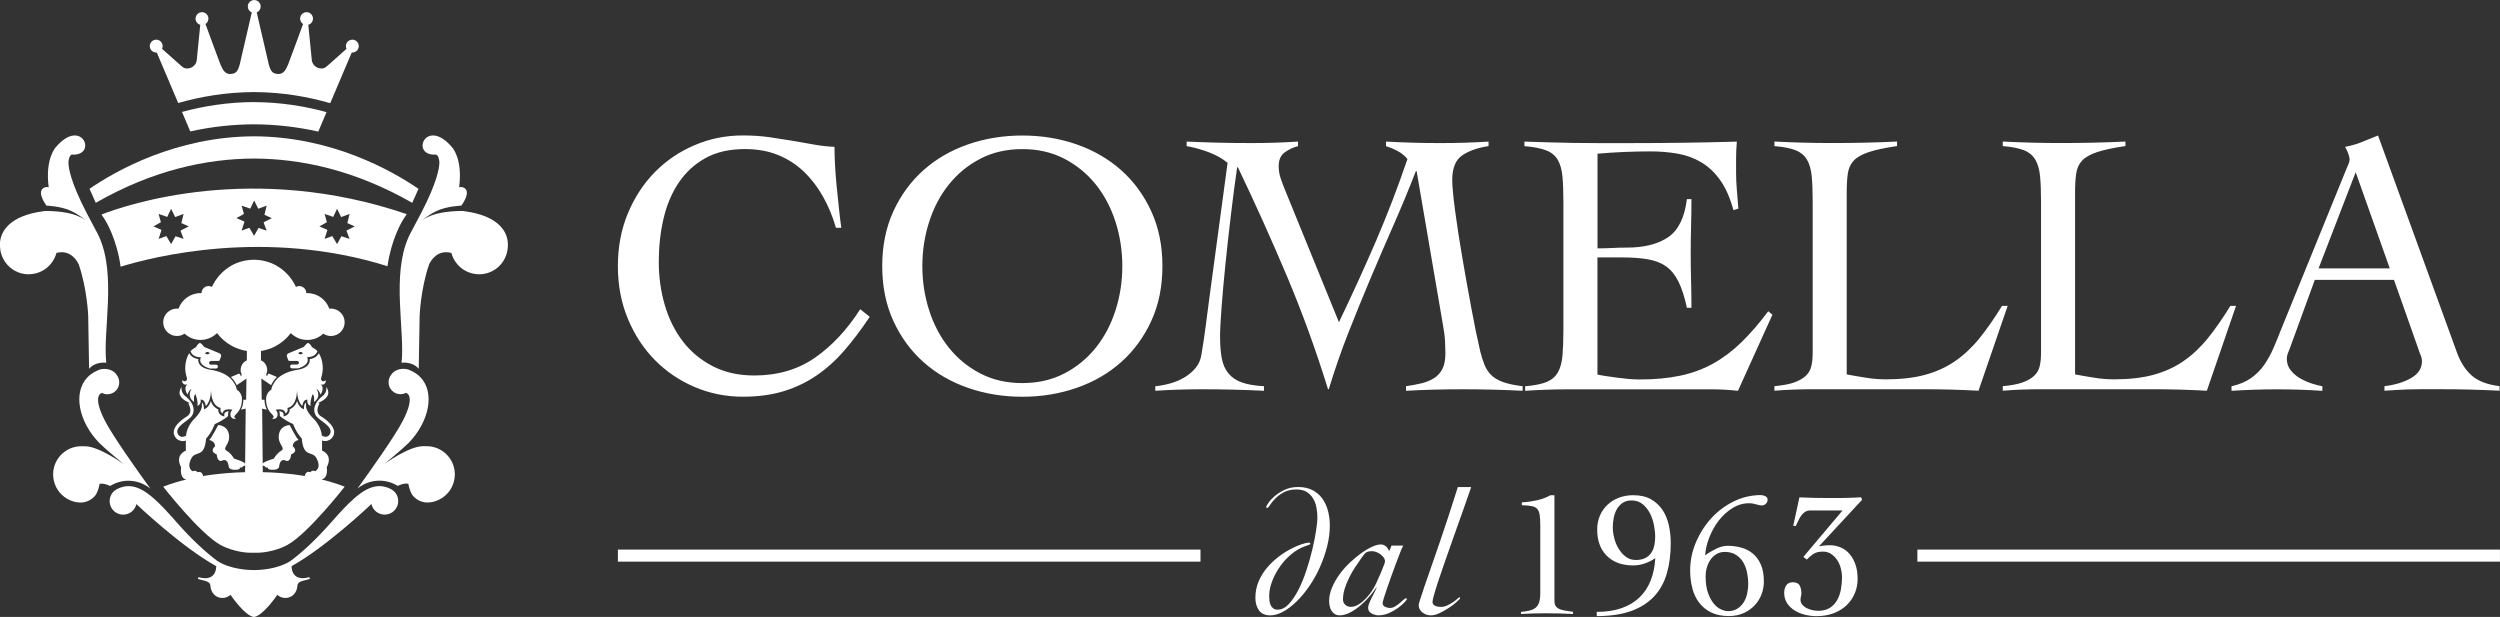 <svg viewBox="0 0 622.06 153.51" xmlns="http://www.w3.org/2000/svg" data-name="Livello 2" id="Livello_2">
  <rect x="0" y="0" width="622.06" height="153.51" fill="#333333" stroke="none"/>
  <defs>
    <style>
      .cls-1 {
        fill: #fff;
        stroke-width: 0px;
      }
    </style>
  </defs>
  <g data-name="Livello 1" id="Livello_1-2">
    <g>
      <path d="M25.48,91.82c-.48.07-.92.23-1.3.44.15-.07.3-.15.45-.21.29-.12.57-.19.84-.23" class="cls-1"></path>
      <path d="M101.01,91.82c.27.04.55.12.84.23.16.06.3.14.46.21-.38-.22-.82-.37-1.3-.44" class="cls-1"></path>
      <path d="M115.52,52.53c-.19-.03-.74-.04-.74-.04-3.38.07-7.13.45-9.64,2.28.92-.78,2.04-1.56,3.39-2.22,2.65-1.29,6.27-1.38,6.27-1.38,3.25-4.67-.28-4.85-.56-4.54.95-7.3-1.81-10.05-1.81-10.05-6.48-7.57-10.45,2.25-3.99,1.89.26-.01.75.37.89,1.84.01,1.49-.58,5.01-4.44,12.51,0,0-2.79,5.26-2.87,5.42-.12.23-.23.47-.34.71-.03.06-.05.11-.05.11l.02-.04c-4.26,9.52-.87,23.3-1.73,31.24.2-.02.4-.04.6-.04,1.57,0,2.93.62,3.67,1.55l.22-13.09s.21-6.62,2.35-12.87c.47-1.02,2.08-3.74,5.52-2.89h.03c.78,2.96,3.4,5.16,6.56,5.31.12,0,.23.02.35.02,3.78,0,6.86-2.93,7.12-6.64.4-3.7-2.1-7.93-10.81-9.06h0Z" class="cls-1"></path>
      <path d="M10.85,52.53c.19-.03.74-.04.74-.04,3.38.07,7.13.45,9.64,2.28-.92-.78-2.04-1.56-3.4-2.22-2.64-1.29-6.27-1.38-6.27-1.38-3.25-4.67.28-4.85.56-4.54-.95-7.3,1.81-10.05,1.81-10.05,6.48-7.57,10.45,2.25,3.99,1.89-.26-.01-.75.37-.89,1.84-.02,1.49.58,5.01,4.44,12.51,0,0,2.79,5.26,2.87,5.42.12.23.23.47.34.71.03.06.05.11.05.11l-.02-.04c4.26,9.52.87,23.3,1.73,31.24-.2-.02-.4-.04-.6-.04-1.57,0-2.93.62-3.67,1.55l-.22-13.09s-.21-6.62-2.35-12.87c-.47-1.02-2.08-3.74-5.52-2.89h-.03c-.78,2.96-3.4,5.16-6.56,5.31-.12,0-.23.02-.35.02-3.78,0-6.86-2.93-7.12-6.64-.4-3.7,2.1-7.93,10.81-9.06h0Z" class="cls-1"></path>
      <path d="M104.13,46.99c-6.52-4.47-21.5-13.01-40.94-13.07h0c-19.43.07-34.39,8.59-40.92,13.06.52,1.2,1.07,2.41,1.56,3.48,14.21-8.14,27.63-10.97,39.36-11.01,11.74.04,25.16,2.88,39.38,11.02.5-1.07,1.04-2.28,1.56-3.47h0Z" class="cls-1"></path>
      <path d="M25.26,53.37c.11.19.2.34.26.42,1.06,1.37,3.59,6.02,4.49,12.57,7.84-2.42,36.04-9.67,66.41-.12.91-6.48,3.42-11.09,4.47-12.45.07-.09.18-.27.31-.51-38.31-13.07-69.77-2.3-75.93.09h0ZM45.69,59.45l-2.02-.67-1.09,1.96-1.19-2-1.92.71.71-2.25-2-.86,1.85-1.05-.57-2.06,2.15.74.96-2.02,1.02,2.06,2.09-.78-.55,2.28,1.84.83-2.06,1.04.77,2.07h0ZM66.34,57.39l-2.02-.67-1.09,1.96-1.19-2-1.92.71.71-2.25-2-.86,1.86-1.05-.57-2.06,2.15.74.97-2.03,1.02,2.06,2.09-.77-.55,2.28,1.84.83-2.06,1.04.77,2.07h0ZM86.98,59.45l-2.02-.67-1.09,1.96-1.19-2-1.92.71.71-2.25-2-.86,1.86-1.05-.57-2.06,2.15.74.96-2.02,1.02,2.06,2.09-.78-.55,2.28,1.84.83-2.06,1.04.77,2.07h0Z" class="cls-1"></path>
      <path d="M80.02,119.29c1.76-.34,1.28-3.02,1.28-3.02,1.68-3.15-1.17-4.16-1.17-4.16v-2.49c1.47.46,2.39-.56,2.39-.56,2.42-2.66-2.84-5.58-2.84-5.58-1.45-1.2-.15-3.1-.15-3.1l-.41-.1.71-.35c3.2-1.62,1.32-3.66,1.32-3.66.31,1.17-.66,2.08-.66,2.08-3.71,2.84-1.81,5.18-1.81,5.18.68,1.03,4.23,2.58,3.49,4.31-.63,1.47-2.08.56-2.08.56-.2-2.29-1.83-3.96-1.83-3.96-1.71-1.65-2.1-2.79-2.13-3.43,0-.11.01-.24.04-.37-.09-.17-.14-.34-.17-.5-.22.3-.35.9-.37,1.34l-.02.38-.33-.18c-.76-.42-1.15-1.2-1.36-1.91-.46,1.37-1.43,1.91-1.86,2.08.11,1.55-1.53,1.76-1.53,1.76.35-1.34-1.07-1.27-1.07-1.27.17.39.2.83.15,1.14,0,0,.96.96,3.34,2.04,0,0,.66,1.99,2.15,3.61.4,4.9,2.59,2.91,3.64,4.86,1.36,2.52-.31,3.25-.31,3.25-.86-.36-1.17.25-1.17.25-1.22-.46-1.42.92-1.42.92h.05s0,.04,0,.04c-4.33-.73-8.19-.92-10.5-.96l-.03-1.74c.08.11.23.22.54.27,0,0,.14.47.77.29-.07.29.11.53.88.58,2.18.15,1.93-1.07,1.93-1.07.4-2.03,1.68-1.17,1.68-1.17,1.22.35,1.27-1.57,1.27-1.57,2.03-.86.41-2.03.41-2.03,0-1.32,1.47-1.57,1.47-1.57-.51-.36-2.23-3.71-2.23-3.71,0,0-2.34,0-2.69,2.44-.35,2.44,1.83,3.2.56,3.96-.94.56-1.55,1.49-1.8,1.93l-.13.05s-2.21.65-2.65,1.19l-.14-13.66,1.15.25c-.44-.9-.55-1.83-.57-2.46h-.69s-.08-5.27-.08-5.27l2.42,1.64c.19-.4.67-1.31,1.45-2.03l-2.03-.86c-.28.16-.46.69-.46.69-.37-.48.05-1.07.05-1.07.22-2.29-1.53-2.9-1.53-2.9v-2.35c.05,0,.11-.02.16-.02.12-.02.23-.04.34-.06.08-.01.16-.03.24-.05.12-.03.25-.05.37-.09.05-.01.09-.03.14-.04.49-.13.97-.29,1.44-.49l.05-.02c.15-.06.3-.13.45-.2l.07-.03c.15-.07.3-.15.44-.23l.04-.02c1.44-.79,2.7-1.88,3.68-3.18,1.05,1.05,2.51,1.7,4.11,1.7s2.93-.6,3.97-1.57c.55.37,1.21.59,1.91.59,1.88,0,3.41-1.53,3.41-3.41s-1.53-3.41-3.41-3.41c-.13,0-.27.01-.4.03-.8-2.26-2.95-3.88-5.49-3.88-.08,0-.16,0-.24.01h0c0-.98-.79-1.77-1.76-1.77-.3,0-.58.08-.83.22-.04-.08-.08-.15-.11-.23-.03-.07-.06-.13-.09-.19-.12-.24-.25-.48-.39-.71-.03-.05-.06-.1-.09-.15-.08-.12-.15-.24-.23-.36-.04-.07-.09-.14-.14-.2-.15-.21-.3-.42-.46-.62-.04-.05-.08-.1-.12-.15-.09-.11-.18-.21-.27-.31-.06-.07-.12-.13-.18-.19-.16-.18-.34-.35-.51-.52-.06-.05-.11-.11-.17-.16-.1-.09-.2-.18-.3-.26-.07-.06-.14-.12-.22-.18-.1-.08-.21-.17-.31-.25-.11-.08-.23-.17-.35-.25-.14-.1-.28-.19-.43-.28-.09-.06-.18-.11-.27-.17-.11-.06-.21-.13-.32-.19-.14-.08-.28-.15-.42-.22-.13-.07-.27-.13-.41-.19-.11-.05-.23-.1-.34-.15-.1-.04-.21-.08-.32-.12-.17-.06-.34-.12-.51-.17-.11-.04-.23-.07-.34-.1-.15-.04-.3-.08-.45-.12-.09-.02-.19-.04-.28-.07-.2-.04-.41-.08-.62-.11-.07-.01-.14-.02-.21-.03-.2-.03-.4-.05-.6-.07-.08,0-.16-.01-.24-.02-.24-.02-.48-.03-.73-.03h-.02s0,0,0,0h-.03c-.25,0-.49.01-.73.03-.08,0-.16.01-.23.02-.2.02-.4.04-.6.07-.07.01-.14.02-.21.03-.21.03-.41.07-.61.11-.1.02-.19.04-.29.07-.15.04-.3.08-.45.12-.11.03-.23.07-.34.1-.17.05-.34.11-.51.17-.11.04-.21.08-.32.12-.11.05-.23.1-.34.15-.14.06-.27.12-.41.19-.14.07-.28.14-.42.22-.11.06-.21.12-.32.19-.09.05-.18.11-.27.17-.15.09-.29.19-.43.29-.11.08-.23.16-.34.24-.1.08-.21.16-.31.25-.07.06-.15.12-.22.18-.1.09-.2.17-.3.26-.06.05-.11.11-.17.16-.18.17-.35.34-.51.52-.06.06-.12.13-.18.19-.09.1-.18.21-.27.31-.04.05-.08.1-.12.15-.16.2-.32.41-.46.62-.05.07-.09.13-.14.2-.08.12-.16.24-.23.36-.03.05-.06.1-.09.15-.14.23-.26.47-.39.71-.03.06-.06.13-.09.19-.04.08-.08.15-.11.23-.25-.13-.53-.22-.83-.22-.97,0-1.76.79-1.76,1.76h0c-.08,0-.16,0-.24,0-2.54,0-4.69,1.62-5.49,3.88-.13-.02-.26-.03-.4-.03-1.88,0-3.41,1.53-3.41,3.41s1.53,3.41,3.41,3.41c.71,0,1.37-.22,1.91-.59,1.04.97,2.43,1.57,3.97,1.57s3.06-.65,4.11-1.7c.98,1.31,2.24,2.4,3.68,3.18l.04.02c.15.08.3.16.45.23l.07.03c.15.07.3.14.45.2l.05.02c.46.2.94.36,1.44.49.05.01.09.03.14.04.12.03.25.06.37.09.08.02.16.04.24.05.11.02.23.04.34.06.05,0,.11.02.16.02l-.02,2.36s-1.74.6-1.52,2.89c0,0,.43.59.06,1.07,0,0-.18-.53-.47-.69l-2.03.86c.78.72,1.26,1.63,1.45,2.03l2.42-1.64-.08,5.27h-.69c-.01.63-.12,1.56-.57,2.46l1.15-.25c0,1.25-.14,13.66-.14,13.66-.44-.54-2.65-1.19-2.65-1.19l-.13-.05c-.25-.44-.85-1.37-1.8-1.93-1.27-.76.91-1.52.56-3.96-.36-2.44-2.69-2.44-2.69-2.44,0,0-1.73,3.35-2.23,3.71,0,0,1.47.25,1.47,1.57,0,0-1.62,1.17.41,2.03,0,0,.05,1.93,1.27,1.57,0,0,1.27-.86,1.68,1.17,0,0-.25,1.22,1.93,1.07.76-.05.95-.29.88-.58.63.18.77-.29.77-.29.31-.05.47-.16.54-.27l-.03,1.75c-2.31.04-6.17.24-10.5.96v-.03s.06,0,.06,0c0,0-.2-1.37-1.42-.92,0,0-.3-.61-1.17-.25,0,0-1.66-.73-.31-3.25,1.05-1.95,3.24.04,3.64-4.86,1.49-1.63,2.15-3.61,2.15-3.61,2.38-1.08,3.34-2.04,3.34-2.04-.05-.31-.03-.75.15-1.14,0,0-1.42-.06-1.07,1.27,0,0-1.64-.22-1.53-1.76-.43-.17-1.4-.71-1.86-2.08-.21.71-.61,1.5-1.36,1.91l-.33.18-.02-.38c-.03-.43-.15-1.03-.37-1.34-.03.16-.09.33-.17.5.03.14.04.27.04.37-.03.64-.42,1.78-2.13,3.43,0,0-1.62,1.67-1.83,3.96,0,0-1.45.91-2.08-.56-.74-1.73,2.81-3.28,3.49-4.31,0,0,1.89-2.34-1.81-5.18,0,0-.96-.91-.66-2.08,0,0-1.88,2.03,1.32,3.66l.71.35-.41.1s1.3,1.9-.15,3.1c0,0-5.26,2.93-2.84,5.58,0,0,.91,1.02,2.39.56v2.49s-2.84,1.01-1.17,4.16c0,0-.49,2.68,1.28,3.02-1.92.47-3.87,1.05-5.75,1.79,0,0,9.08,11.64,14.26,14.5,0,0,3.58,2.09,8.32,1.94,4.74.15,8.32-1.94,8.32-1.94,5.18-2.85,14.26-14.5,14.26-14.5-1.88-.74-3.83-1.32-5.75-1.79h0Z" class="cls-1"></path>
      <path d="M80.19,95.72c.26,0,.49-.12.64-.29.14-.15.22-.35.22-.57,0-.1-.02-.19-.05-.27l-.02-.02h0c-.1.18-.29.31-.51.31-.33,0-.6-.27-.6-.6,0-.05.01-.13.04-.23.07-.28.19-.7.19-.7.55-2.18-.03-4.28-.77-5.47-.54,1.12-1.71,1.4-2.27,1.47.06.44-.03.85-.25,1.23-.7,1.16-2.61,1.4-2.68,1.42h0c-2.34.34-3.86,1.12-4.84,1.96h0c-.88.75-1.41,1.84-1.55,2.14-.2.52-.24.88-.24.88-1.02.59-1.21,1.57-1.27,1.92-.04.52-.13,2.33,1.01,3.69,0,0,.54.61.65.72.47.52-.02.82-.21.94.03,0,.21.03.43,0,.17-.03.31-.07.43-.13l.13-.08c.34-.3.42-.64.41-.94,0,0-.01-.55-.23-.8l-.27-.33s1.18-.3,1.89.08c.24.13.54.39.53.84.35-.28.66-.4.56-1.16l-.05-.23s.37-.03.83-.34l.07-.05.08-.06c.32-.25.66-.64.91-1.25.29-.65.48-1.48.51-2.74,0,0-.03,2.18.92,3.53.04.06.08.12.13.17l.02.03c.07.08.15.17.23.24.09-.55.33-1.45.98-1.56l.31-.05-.03.31v.04s0,0,0,0v.04s0,.02,0,.02v.05s.01.1.01.1v.06s.03.08.03.08l.04.13.02.06c.02.06.05.11.08.17h0c.12.21.32.41.65.54-.25-1.03.47-2.92.47-2.92.57.2.36,1.93.36,1.93,1.98-1.37.64-3.2.64-3.2.51.05,1.02,1.36,1.02,1.36,1.15-1.88-.08-2.63-.08-2.63h.01c.14.1.31.16.5.16h0Z" class="cls-1"></path>
      <path d="M45.92,94.87c-.22,0-.41-.13-.52-.31h0l-.02.02c-.03.09-.05.18-.05.27,0,.22.08.42.22.57.16.18.39.29.65.29.19,0,.36-.06.5-.16h.01s-1.23.75-.08,2.63c0,0,.51-1.31,1.02-1.36,0,0-1.34,1.83.64,3.2,0,0-.21-1.73.36-1.93,0,0,.72,1.89.47,2.92.33-.13.53-.33.65-.53h0c.04-.06.06-.12.08-.18l.02-.06.04-.13.02-.08v-.06s.02-.1.02-.1v-.05s0-.02,0-.02v-.04s0,0,0,0v-.04s-.03-.31-.03-.31l.31.05c.65.11.89,1.01.98,1.56.08-.07.16-.15.23-.24l.02-.03c.05-.06.09-.11.13-.17.95-1.35.92-3.53.92-3.53.03,1.26.22,2.09.51,2.74.24.61.59,1,.91,1.25l.08.06.07.05c.45.31.83.34.83.34l-.05.23c-.1.76.21.88.56,1.16-.01-.45.29-.71.53-.84.71-.38,1.89-.08,1.89-.08l-.27.33c-.22.26-.24.81-.24.8-.01.3.07.64.41.94l.13.08c.12.06.26.1.43.13.23.03.41,0,.43,0-.19-.13-.69-.42-.21-.94.1-.11.65-.72.65-.72,1.13-1.36,1.05-3.17,1.01-3.69-.06-.35-.25-1.33-1.27-1.92,0,0-.03-.36-.24-.88-.13-.3-.66-1.38-1.55-2.14h0c-.98-.84-2.5-1.62-4.84-1.96h0c-.08-.02-1.99-.26-2.68-1.42-.23-.38-.31-.79-.25-1.23-.56-.07-1.73-.36-2.27-1.47-.74,1.19-1.32,3.28-.77,5.47,0,0,.13.41.19.7.02.1.04.18.04.23,0,.33-.27.6-.6.6h0Z" class="cls-1"></path>
      <path d="M78.99,87.4c-.07-.08-.19-.22-.19-.22-.38-.37-1.22-.83-1.22-.83-.18-.67-.92-1.04-.92-1.04-.35.09-1.09,1.02-1.09,1.02l-3.75,1.56-.11.05c-.21.11-.35.33-.35.58,0,.09.02.17.05.25h0c.11.3.26.68.27.72.08.19.1.32.32.32h1.93c.25,0,.45.2.45.45s-.2.45-.45.45h-1.29c-.25.01-.45.21-.46.46v.02s0,.01,0,.01c0,.17.1.32.25.4.07.04.14.06.21.06h0s1.49,0,1.49,0c.1-.02,1.68-.42,2.25-1.37.21-.35.25-.71.14-1.13l-.08-.31h.32c.07,0,1.77-.05,2.23-1.48h0ZM74.2,87.88c.68-.71,1.19.05,1.19.05-.76.54-1.19-.05-1.19-.05h0Z" class="cls-1"></path>
      <path d="M52.46,89.81h1.93c.22,0,.24-.13.32-.32.02-.04.16-.42.27-.71h0c.03-.09.05-.17.05-.26,0-.25-.14-.47-.35-.58l-.11-.05-3.75-1.56s-.74-.94-1.08-1.02c0,0-.74.37-.92,1.04,0,0-.84.46-1.22.83,0,0-.12.14-.19.22.46,1.43,2.16,1.47,2.23,1.48h.32s-.08.32-.08.32c-.11.42-.07.79.14,1.13.57.95,2.15,1.34,2.25,1.37h1.49c.08-.01.15-.04.22-.07.14-.08.24-.23.25-.4h0s0-.03,0-.03c-.01-.25-.21-.45-.46-.46h0c-.33,0-1.29,0-1.29,0-.25,0-.45-.2-.45-.45s.2-.45.45-.45h0ZM51.01,87.93s.51-.76,1.19-.05c0,0-.43.59-1.19.05h0Z" class="cls-1"></path>
      <path d="M38.86,13.07c.05,0,.1,0,.15,0l5.33,12.56c5.6-1.6,11.94-2.69,18.85-2.72h0c6.96.02,13.35,1.14,18.98,2.76l5.35-12.6c.05,0,.1,0,.15,0,.88,0,1.6-.72,1.6-1.6s-.72-1.6-1.6-1.6-1.6.72-1.6,1.6c0,.25.06.48.15.68l-4.2,3.73c-.79.68-1.16,1.16-2.05,1.16-1.34,0-2.42-1.08-2.42-2.42l-.84-8.45c.68-.19,1.17-.81,1.17-1.54,0-.88-.72-1.6-1.6-1.6s-1.6.72-1.6,1.6c0,.57.29,1.06.73,1.35-.34.94-3.45,9.41-3.7,10.01-.51,1.23-1.08,2.42-2.42,2.42h-.1s-.1-.01-.1-.01c-1.24-.1-1.73-.57-2.22-2.41-.17-.63-2.59-11.15-2.99-12.9.58-.24.98-.81.98-1.48,0-.88-.72-1.6-1.6-1.6s-1.6.72-1.6,1.6c0,.67.41,1.24.99,1.48-.4,1.75-2.82,12.27-2.99,12.9-.5,1.84-.98,2.31-2.22,2.41h-.09s-.1.01-.1.01c-1.34,0-1.9-1.19-2.42-2.42-.25-.6-3.36-9.07-3.7-10.01.44-.29.73-.78.73-1.35,0-.88-.72-1.6-1.6-1.6s-1.6.72-1.6,1.6c0,.74.5,1.35,1.17,1.54l-.84,8.45c0,1.34-1.08,2.42-2.42,2.42-.9,0-1.26-.47-2.05-1.16l-4.2-3.73c.1-.21.15-.44.15-.68,0-.88-.72-1.6-1.6-1.6s-1.6.72-1.6,1.6.72,1.6,1.6,1.6h0Z" class="cls-1"></path>
      <path d="M63.19,25.4h0c-6.52.02-12.54,1-17.9,2.45l2.05,4.85c5.54-1.23,10.85-1.75,15.85-1.77,5.05.02,10.41.56,16.01,1.81l2.05-4.84c-5.4-1.48-11.47-2.47-18.06-2.49h0Z" class="cls-1"></path>
      <path d="M94.39,120.96h0c-2.05,0-4.05,1.1-6.37,3.15-1.62,1.43-3.38,3.33-5.43,5.66-4.1,4.68-7.56,7.76-10.25,9.78-3.34,2.17-7.99,2.3-9.03,2.3-.03,0-.07,0-.09,0h-.07s-.06,0-.09,0c-1.03,0-5.69-.13-9.02-2.3-2.69-2.02-6.16-5.1-10.25-9.78-2.05-2.34-3.81-4.23-5.43-5.66-2.32-2.06-4.32-3.15-6.37-3.15h0c-.81,0-1.78.21-2.62.61-.35.17-.69.37-.97.61-.41.37-.72.83-.91,1.36l-.02.05v.02c-.12.34-.19.7-.19,1.08,0,1.86,1.51,3.37,3.37,3.37,1.6,0,2.94-1.12,3.28-2.62v-.02s11.15,10.63,19.87,15.46c0,0,.1,1.9-1.34,2.68-.39.19-.87.32-1.46.32-.44,0-.94-.07-1.5-.25h0s-.43.13-.15.45c.29.1.65.2,1.13.31,0,0,1.72.26,1.85,1.16l.03.24c.13,1.75,1.34,3,2.99,3,.77,0,1.48-.3,2.01-.78.22.32,3.59,5.22,5.8,5.51h.04c2.21-.28,5.58-5.18,5.8-5.51.53.48,1.23.78,2.01.78,1.65,0,2.86-1.26,2.99-3l.03-.24c.13-.9,1.85-1.16,1.85-1.16.48-.11.85-.21,1.13-.31.28-.33-.15-.45-.15-.45h0c-.57.17-1.07.24-1.5.24-.59,0-1.08-.13-1.46-.32-1.44-.78-1.34-2.68-1.34-2.68,8.72-4.83,19.86-15.46,19.86-15.46v.02c.35,1.5,1.69,2.62,3.3,2.62,1.86,0,3.37-1.51,3.37-3.37,0-.38-.07-.74-.18-1.08v-.02s-.02-.05-.02-.05c-.19-.53-.51-.99-.92-1.36-.28-.24-.62-.44-.97-.61-.84-.4-1.81-.61-2.62-.61" class="cls-1"></path>
      <path d="M100.37,91.77c-1.37,0-2.58.65-3.11,1.59-.38.49-.57,1.12-.57,1.79,0,1.62,1.32,2.93,2.94,2.93.49,0,.94-.12,1.34-.33.15.03,2.54.54-.71,6.9-1.98,3.87-8.26,12.69-11.33,16.93,1.5-1.24,3.41-1.98,5.49-1.98,1.66,0,3.21.48,4.53,1.3.79-.36,1.5-.58,2.1-.58.2,0,.39.02.56.08h.01c.15.91.44,1.91.96,2.75.85,1.12,2.18,1.85,3.69,1.89.39,0,.78-.05,1.15-.11h.07c.13-.04.26-.07.39-.1h.05c.15-.05.29-.09.44-.14,1.03-.34,1.95-.91,2.7-1.65,1.23-1.2,2-2.85,2.09-4.68,0-.11.02-.21.02-.32,0-.67-.1-1.31-.27-1.92-.84-2.93-3.53-5.09-6.74-5.09-.07,0-.47,0-.76,0h-.23c-3.48.03-9.56,4.43-9.56,4.43,0,0,4.59-3.77,6.04-5.24,5.08-5.18,6.69-12.55,2.9-16.41-.6-.61-1.35-1.13-2.23-1.54h0c-.15-.07-.3-.15-.46-.21-.29-.12-.57-.19-.84-.23h0c-.09-.01-.17-.02-.26-.03h-.12c-.07-.01-.14-.02-.22-.02h-.04Z" class="cls-1"></path>
      <path d="M24.77,120.41c-.15.91-.44,1.91-.96,2.75-.85,1.12-2.18,1.85-3.69,1.89-.39,0-.78-.05-1.15-.11h-.07c-.13-.04-.26-.07-.39-.1h-.05c-.15-.05-.29-.09-.44-.14-1.03-.34-1.95-.91-2.7-1.65-1.23-1.2-2-2.85-2.09-4.68,0-.11-.02-.21-.02-.32,0-.67.1-1.31.27-1.92.84-2.93,3.53-5.09,6.73-5.09.1,0,.76,0,.99,0,3.48.03,9.56,4.43,9.56,4.43,0,0-4.59-3.77-6.04-5.24-5.08-5.18-6.69-12.55-2.9-16.41.6-.61,1.35-1.13,2.23-1.54.15-.07.3-.15.46-.21.29-.12.57-.19.84-.23.09-.01.17-.02.26-.03h.12c.07-.01.14-.02.22-.02h.04c1.37,0,2.58.65,3.11,1.59.38.49.57,1.12.57,1.79,0,1.62-1.32,2.93-2.94,2.93-.48,0-.94-.12-1.34-.33-.15.03-2.54.54.71,6.9,1.98,3.87,8.26,12.69,11.33,16.93-1.5-1.24-3.41-1.98-5.48-1.98-1.66,0-3.21.48-4.53,1.3-1.05-.48-1.98-.71-2.66-.5" class="cls-1"></path>
      <path d="M209.34,56.7c-.19-1.32-.38-2.87-.57-4.67-.19-1.79-.38-3.61-.57-5.46-.19-1.85-.33-3.66-.42-5.42-.09-1.76-.14-3.3-.14-4.62-1.7-.06-3.41-.25-5.14-.57-1.73-.31-3.52-.63-5.37-.94-1.85-.31-3.79-.61-5.79-.9-2.01-.28-4.18-.42-6.5-.42-4.21,0-8.2.8-11.97,2.4-3.77,1.6-7.07,3.83-9.89,6.69-2.83,2.86-5.07,6.28-6.74,10.27-1.67,3.99-2.5,8.37-2.5,13.14s.83,9.16,2.5,13.15c1.66,3.99,3.91,7.41,6.74,10.27,2.83,2.86,6.12,5.09,9.89,6.69,3.77,1.6,7.76,2.4,11.97,2.4,3.71,0,7.04-.44,9.99-1.32,2.95-.88,5.68-2.17,8.2-3.86,2.51-1.7,4.84-3.77,6.97-6.22,2.14-2.45,4.27-5.28,6.41-8.48l-2.36-1.89c-3.27,5.09-7.02,9.11-11.26,12.06-4.24,2.95-9.28,4.43-15.12,4.43-3.9,0-7.33-.77-10.32-2.31-2.98-1.54-5.47-3.6-7.44-6.17-1.98-2.58-3.47-5.58-4.48-9-1.01-3.42-1.51-7.02-1.51-10.79s.39-7.35,1.18-10.74c.79-3.39,2.04-6.38,3.77-8.95,1.73-2.58,3.94-4.62,6.64-6.12,2.7-1.51,6-2.26,9.89-2.26,3.01,0,5.73.49,8.15,1.46,2.42.98,4.55,2.34,6.41,4.1,1.85,1.76,3.45,3.83,4.8,6.22,1.35,2.39,2.43,4.99,3.25,7.82h1.32ZM222.3,79.88c1.85,4.02,4.35,7.43,7.49,10.22,3.14,2.8,6.83,4.93,11.07,6.41,4.24,1.47,8.75,2.21,13.52,2.21s9.28-.74,13.52-2.21c4.24-1.48,7.93-3.61,11.07-6.41,3.14-2.79,5.64-6.2,7.49-10.22,1.85-4.02,2.78-8.57,2.78-13.66s-.93-9.64-2.78-13.66c-1.85-4.02-4.35-7.43-7.49-10.22-3.14-2.79-6.83-4.93-11.07-6.41-4.24-1.48-8.75-2.21-13.52-2.21s-9.28.74-13.52,2.21c-4.24,1.48-7.93,3.61-11.07,6.41-3.14,2.8-5.64,6.2-7.49,10.22-1.85,4.02-2.78,8.57-2.78,13.66s.93,9.64,2.78,13.66h0ZM231.2,55.19c1.13-3.52,2.76-6.61,4.9-9.28,2.14-2.67,4.74-4.81,7.82-6.41,3.08-1.6,6.56-2.4,10.46-2.4s7.38.8,10.46,2.4c3.08,1.6,5.68,3.74,7.82,6.41,2.14,2.67,3.77,5.76,4.9,9.28,1.13,3.52,1.7,7.19,1.7,11.02s-.57,7.51-1.7,11.02c-1.13,3.52-2.76,6.61-4.9,9.28-2.14,2.67-4.74,4.81-7.82,6.41-3.08,1.6-6.57,2.4-10.46,2.4s-7.38-.8-10.46-2.4c-3.08-1.6-5.69-3.74-7.82-6.41-2.14-2.67-3.77-5.76-4.9-9.28-1.13-3.52-1.7-7.19-1.7-11.02s.57-7.51,1.7-11.02h0ZM344.84,36.35c1,.32,1.98.72,2.92,1.23.94.5,1.76,1.16,2.45,1.98-2.39,7.04-5.03,13.9-7.91,20.59-2.89,6.69-5.94,13.36-9.14,20.02l-13.29-32.6c-.44-1.07-.83-2.1-1.18-3.11-.35-1-.52-2.04-.52-3.11,0-1.57.5-2.72,1.51-3.44,1-.72,2.1-1.24,3.3-1.55v-1.13c-1.95.13-3.88.22-5.79.28-1.92.06-3.85.09-5.8.09-2.7,0-5.39-.03-8.06-.09-2.67-.06-5.36-.16-8.06-.28v1.13c1.82.32,3.64.82,5.47,1.51,1.82.69,3.39,1.57,4.71,2.64l-4.52,33.54c-.32,2.39-.63,4.79-.94,7.21-.32,2.42-.66,4.73-1.04,6.93-.19,1.26-.64,2.34-1.37,3.25-.72.91-1.62,1.7-2.68,2.36-1.07.66-2.25,1.18-3.53,1.55-1.29.38-2.59.63-3.91.75v1.13c1.95-.13,3.88-.22,5.8-.28,1.92-.06,3.85-.09,5.79-.09,2.64,0,5.21.03,7.73.09,2.51.06,5.09.16,7.73.28v-1.13c-2.26-.12-4.1-.44-5.51-.94-1.41-.5-2.53-1.26-3.35-2.26-.82-1-1.37-2.26-1.65-3.77-.28-1.51-.42-3.3-.42-5.37,0-1.63.13-4.1.38-7.4s.58-6.94.99-10.93c.41-3.99.86-8.09,1.37-12.3.5-4.21,1-8.04,1.51-11.5h.19c4.33,9.05,8.4,18.08,12.2,27.09,3.8,9.01,7.21,18.39,10.22,28.13h.19c1.45-4.77,3.06-9.44,4.85-13.99,1.79-4.55,3.63-9.06,5.51-13.52,1.88-4.46,3.8-8.9,5.75-13.33,1.95-4.43,3.8-8.9,5.56-13.43h.19l6.5,37.97c.31,1.63.5,3.08.57,4.33.06,1.26.09,2.26.09,3.02,0,1.63-.25,2.94-.75,3.91-.5.98-1.21,1.74-2.12,2.31-.91.57-1.96.99-3.16,1.27-1.19.28-2.45.52-3.77.71v1.13c2.39-.13,4.73-.22,7.02-.28,2.29-.06,4.63-.09,7.02-.09,2.51,0,5.01.03,7.49.09,2.48.06,4.98.16,7.49.28v-1.13c-2.07-.25-3.74-.61-4.99-1.08-1.26-.47-2.23-1.07-2.92-1.79-.69-.72-1.23-1.55-1.6-2.5-.38-.94-.72-2.04-1.04-3.3-.69-2.95-1.43-6.53-2.21-10.74-.79-4.21-1.54-8.42-2.26-12.63-.72-4.21-1.32-8.09-1.79-11.64-.47-3.55-.71-6.11-.71-7.68,0-2.95.85-4.99,2.54-6.12,1.7-1.13,3.86-1.88,6.5-2.26v-1.13c-2.01.13-4.01.22-5.98.28-1.98.06-3.97.09-5.98.09-2.26,0-4.52-.03-6.78-.09-2.26-.06-4.52-.16-6.78-.28v1.13h0ZM397.51,64.05h6.03c2.51,0,4.68.16,6.5.47,1.82.32,3.34.91,4.57,1.79,1.22.88,2.24,2.15,3.06,3.82.82,1.67,1.51,3.82,2.07,6.45h1.13c0-2.26-.03-4.52-.09-6.78-.06-2.26-.09-4.52-.09-6.78s.03-4.43.09-6.69c.06-2.26.09-4.52.09-6.78h-1.13c-.57,4.59-2.12,7.74-4.66,9.47-2.54,1.73-5.98,2.59-10.32,2.59-1.26,0-2.47.03-3.63.1-1.16.06-2.37.09-3.63.09v-23.56c4.4-.38,8.79-.57,13.19-.57,2.39,0,4.65.19,6.78.57,2.14.38,4.1,1.1,5.89,2.17,1.79,1.07,3.36,2.56,4.71,4.48,1.35,1.92,2.43,4.38,3.25,7.4l1.23-.38c-.13-1.7-.25-3.25-.38-4.66-.13-1.41-.19-2.81-.19-4.19v-3.77c0-.63.01-1.29.05-1.98.03-.69.08-1.38.14-2.07-4.52.13-8.98.22-13.38.28-4.4.06-8.79.09-13.19.09h-7.77c-2.29,0-4.46-.02-6.5-.05-2.04-.03-4.02-.08-5.94-.14-1.92-.06-3.94-.12-6.08-.19v1.13c2.26.19,4.05.53,5.37,1.04,1.32.5,2.29,1.29,2.92,2.36.63,1.07,1.02,2.47,1.18,4.19.16,1.73.23,3.91.23,6.55v31.47c0,2.64-.08,4.82-.23,6.55-.16,1.73-.55,3.13-1.18,4.19-.63,1.07-1.57,1.85-2.83,2.36-1.26.5-3.02.85-5.28,1.04v1.13c1.82-.13,3.64-.22,5.47-.28,1.82-.06,3.64-.09,5.46-.09h35.43c1.07,0,2.17.03,3.3.09,1.13.06,2.23.16,3.3.28l8.57-18.94-1.04-.85c-2.26,3.02-4.49,5.59-6.69,7.73-2.2,2.14-4.54,3.9-7.02,5.28-2.48,1.38-5.21,2.39-8.2,3.02-2.98.63-6.36.94-10.13.94-.88,0-1.82-.05-2.83-.14-1.01-.09-1.98-.2-2.92-.33-.94-.12-1.82-.25-2.64-.38-.82-.12-1.51-.25-2.07-.38v-29.12h0ZM472.04,35.22c-2.64.13-5.29.22-7.96.28-2.67.06-5.32.09-7.96.09-2.45,0-4.89-.03-7.3-.09-2.42-.06-4.85-.16-7.3-.28v1.13c2.26.19,4.02.53,5.28,1.04,1.26.5,2.2,1.29,2.83,2.36.63,1.07,1.02,2.47,1.18,4.19.16,1.73.23,3.91.23,6.55v37.31c0,1.26-.11,2.36-.33,3.3-.22.94-.68,1.74-1.37,2.4-.69.66-1.65,1.21-2.87,1.65-1.22.44-2.87.75-4.95.94v1.13c1.57-.13,3.14-.22,4.71-.28,1.57-.06,3.14-.09,4.71-.09h27.7c2.26,0,4.54.03,6.83.09,2.29.06,4.57.16,6.83.28l7.26-21.11h-1.41c-1.88,3.08-3.75,5.76-5.61,8.06-1.85,2.29-3.88,4.19-6.08,5.7-2.2,1.51-4.68,2.64-7.44,3.39-2.76.75-6,1.13-9.71,1.13-1.63,0-3.25-.12-4.85-.38-1.6-.25-3.25-.53-4.95-.85v-45.23c0-1.89.09-3.47.28-4.76.19-1.29.67-2.36,1.46-3.2.79-.85,2.03-1.55,3.72-2.12,1.7-.57,4.05-1.07,7.07-1.51v-1.13h0ZM528.86,35.22c-2.64.13-5.29.22-7.96.28-2.67.06-5.32.09-7.96.09-2.45,0-4.89-.03-7.3-.09-2.42-.06-4.85-.16-7.3-.28v1.13c2.26.19,4.02.53,5.28,1.04,1.26.5,2.2,1.29,2.83,2.36.63,1.07,1.02,2.47,1.18,4.19.16,1.73.23,3.91.23,6.55v37.31c0,1.26-.11,2.36-.33,3.3-.22.94-.68,1.74-1.37,2.4-.69.66-1.65,1.21-2.87,1.65-1.22.44-2.87.75-4.95.94v1.13c1.57-.13,3.14-.22,4.71-.28,1.57-.06,3.14-.09,4.71-.09h27.7c2.26,0,4.54.03,6.83.09,2.29.06,4.57.16,6.83.28l7.26-21.11h-1.41c-1.88,3.08-3.75,5.76-5.61,8.06-1.85,2.29-3.88,4.19-6.08,5.7-2.2,1.51-4.68,2.64-7.44,3.39-2.77.75-6,1.13-9.71,1.13-1.63,0-3.25-.12-4.85-.38-1.6-.25-3.25-.53-4.95-.85v-45.23c0-1.89.09-3.47.28-4.76.19-1.29.68-2.36,1.46-3.2.79-.85,2.03-1.55,3.72-2.12,1.7-.57,4.05-1.07,7.07-1.51v-1.13h0ZM595.67,69.61l6.12,17.34c.12.44.3.91.52,1.41.22.5.33,1.01.33,1.51,0,1.76-.9,3.16-2.69,4.19-1.79,1.04-4.01,1.71-6.64,2.03v1.13c1.07-.06,2.06-.13,2.97-.19.91-.06,1.87-.11,2.87-.14,1-.03,2.14-.05,3.39-.05h4.43c2.64,0,5.17.03,7.58.09,2.42.06,4.88.16,7.4.28v-1.13c-3.08-.38-5.4-1.27-6.97-2.68-1.57-1.41-2.8-3.35-3.67-5.79l-19.6-53.9c-1.45.57-2.77,1.1-3.96,1.6-1.19.5-2.61.91-4.24,1.23.31.5.58,1.07.8,1.7.22.63.33,1.1.33,1.41s-.08.66-.23,1.04c-.16.38-.33.79-.52,1.23l-16.3,40.05c-.63,1.63-1.27,3.2-1.93,4.71-.66,1.51-1.43,2.89-2.31,4.15-.88,1.26-1.96,2.34-3.25,3.25-1.29.91-2.91,1.59-4.85,2.03v1.13c2.01-.13,3.91-.22,5.7-.28,1.79-.06,3.63-.09,5.51-.09s3.86.03,5.75.09c1.89.06,3.77.16,5.65.28v-1.13c-.69-.12-1.54-.34-2.54-.66-1.01-.31-1.98-.74-2.92-1.27-.94-.53-1.74-1.21-2.4-2.03-.66-.82-.99-1.79-.99-2.92,0-.44.08-.85.23-1.23.16-.38.33-.82.52-1.32l6.22-17.05h19.69ZM594.63,66.78h-17.71l9.23-23.93,8.48,23.93h0Z" class="cls-1"></path>
      <rect height="3" width="144.96" y="136.75" x="153.75" class="cls-1"></rect>
      <path d="M313.26,151.86c.59.84,1.53,1.26,2.82,1.26,1.03,0,2.1-.31,3.22-.93,1.12-.62,2.23-1.46,3.33-2.54,1.1-1.07,2.15-2.34,3.15-3.79,1-1.46,1.88-3.01,2.62-4.68.75-1.66,1.35-3.39,1.81-5.18.46-1.79.68-3.56.68-5.29,0-1.26-.16-2.47-.46-3.62-.31-1.15-.78-2.16-1.41-3.04-.63-.88-1.45-1.58-2.45-2.1-1-.51-2.19-.77-3.57-.77-1.26,0-2.39.24-3.38.71-.98.47-1.82,1-2.49,1.59-.68.59-1.19,1.15-1.54,1.68-.35.53-.53.85-.53.97,0,.18.09.26.26.26.15,0,.37-.24.68-.73.31-.49.74-1.01,1.3-1.59.56-.57,1.27-1.1,2.14-1.57.87-.47,1.92-.71,3.15-.71,1.03,0,1.88.21,2.54.62.66.41,1.19.95,1.59,1.61.4.66.68,1.41.84,2.25.16.84.24,1.68.24,2.54,0,.73-.11,1.82-.33,3.24-.22,1.43-.53,2.99-.93,4.68-.4,1.69-.89,3.43-1.48,5.2-.59,1.78-1.25,3.39-1.98,4.83-.74,1.44-1.54,2.62-2.4,3.55-.87.93-1.8,1.39-2.8,1.39-.44,0-.8-.11-1.08-.33-.28-.22-.49-.49-.64-.82-.15-.32-.24-.68-.29-1.08-.04-.4-.07-.77-.07-1.12,0-1.2.25-2.46.75-3.75.5-1.29,1.15-2.51,1.96-3.66.81-1.15,1.74-2.16,2.8-3.04,1.06-.88,2.16-1.53,3.31-1.94.5-.18.86-.3,1.08-.38.22-.07.33-.17.33-.29,0-.18-.12-.26-.35-.26-.44,0-1.07.14-1.9.42-.82.28-1.74.68-2.73,1.21-1,.53-2.01,1.18-3.02,1.96-1.01.78-1.95,1.68-2.8,2.69-.85,1.01-1.54,2.15-2.07,3.4-.53,1.25-.79,2.61-.79,4.08,0,1.21.29,2.23.88,3.07h0ZM334.61,146.44c.29-.93.67-1.85,1.12-2.76.45-.91.95-1.78,1.5-2.6.54-.82,1.06-1.59,1.57-2.29.23-.29.43-.54.57-.75.15-.21.31-.38.48-.51.18-.13.39-.23.64-.29.25-.06.57-.09.95-.09.29,0,.63.07.99.2.37.13.71.32,1.04.55.32.24.6.51.82.82.22.31.33.64.33.99,0,.15-.1.47-.29.97-.19.5-.4,1.04-.64,1.61-.24.57-.48,1.12-.73,1.65-.25.53-.42.91-.51,1.15-.24.53-.57,1.14-1.01,1.83-.44.69-.95,1.34-1.52,1.94-.57.6-1.18,1.11-1.83,1.52-.65.41-1.31.62-1.98.62-.53,0-.99-.17-1.37-.51-.38-.34-.57-.79-.57-1.35,0-.88.15-1.79.44-2.71h0ZM346.25,135.74c-.15.44-.35.91-.62,1.41-.15-.47-.4-.87-.77-1.19-.37-.32-.8-.49-1.3-.49-.59,0-1.32.2-2.18.59-.87.4-1.77.93-2.71,1.61-.94.68-1.89,1.47-2.85,2.38-.96.91-1.81,1.89-2.56,2.93-.75,1.04-1.36,2.12-1.83,3.24-.47,1.12-.71,2.22-.71,3.31,0,.41.04.83.13,1.26.09.43.23.81.44,1.15.21.34.48.62.82.84.34.22.76.33,1.26.33.82,0,1.68-.24,2.58-.71.9-.47,1.76-1.06,2.58-1.76.82-.71,1.58-1.46,2.27-2.27.69-.81,1.24-1.54,1.65-2.18l.09.09c-.12.26-.29.62-.53,1.08-.24.46-.47.92-.71,1.39-.24.47-.44.93-.62,1.39-.18.46-.26.82-.26,1.08,0,.65.29,1.12.88,1.43.59.31,1.15.46,1.68.46.91,0,1.79-.19,2.65-.57.85-.38,1.61-.82,2.27-1.3.66-.49,1.19-.95,1.59-1.39.4-.44.6-.71.6-.79,0-.12-.09-.18-.27-.18-.15,0-.35.13-.62.38-.27.25-.57.52-.93.82-.35.3-.74.57-1.15.82-.41.25-.84.38-1.28.38-.38,0-.78-.1-1.19-.29-.41-.19-.62-.51-.62-.95,0-.15.1-.54.29-1.19.19-.65.45-1.43.77-2.36.32-.93.68-1.92,1.06-3,.38-1.07.76-2.12,1.15-3.15.38-1.03.73-1.96,1.06-2.78.32-.82.59-1.43.79-1.81h-2.91ZM362.75,121.18c-.73,2.35-1.48,4.69-2.25,7.01-.77,2.32-1.51,4.54-2.23,6.66-.72,2.12-1.41,4.1-2.05,5.93-.65,1.84-1.21,3.45-1.68,4.83-.47,1.38-.85,2.51-1.12,3.38-.28.87-.42,1.37-.42,1.52,0,.79.32,1.43.95,1.9.63.47,1.32.71,2.05.71s1.48-.21,2.32-.62c.84-.41,1.63-.87,2.38-1.37.75-.5,1.37-.98,1.87-1.46.5-.47.75-.75.75-.84,0-.15-.07-.22-.22-.22-.03,0-.18.13-.46.38-.28.25-.63.52-1.06.82-.43.29-.9.57-1.43.82-.53.25-1.06.38-1.59.38-.18,0-.39-.01-.64-.04-.25-.03-.49-.09-.71-.18-.22-.09-.4-.21-.55-.38-.15-.16-.22-.38-.22-.64s.12-.82.35-1.66c.23-.84.55-1.87.95-3.11.4-1.24.86-2.6,1.39-4.1s1.07-3.05,1.63-4.65c.56-1.6,1.12-3.19,1.68-4.76.56-1.57,1.08-3.04,1.57-4.41.49-1.37.9-2.57,1.26-3.59.35-1.03.62-1.79.79-2.29h-3.31ZM378.45,152.77c1.03-.06,2.04-.1,3.04-.13,1-.03,2.01-.04,3.04-.04,1.15,0,2.29.01,3.44.04,1.15.03,2.29.07,3.44.13v-.53c-.88-.12-1.62-.23-2.23-.35-.6-.12-1.08-.28-1.43-.48-.35-.21-.6-.46-.75-.77-.15-.31-.22-.71-.22-1.21v-26.2h-1.01c-1.03.59-2.18,1.01-3.46,1.28-1.28.26-2.49.43-3.64.49v.71c1,.03,1.81.1,2.43.22.62.12,1.08.35,1.39.68.31.34.51.84.62,1.5.1.66.15,1.55.15,2.67v16.63c0,1-.09,1.79-.26,2.38-.18.59-.46,1.05-.86,1.39-.4.34-.9.58-1.5.73-.6.15-1.33.27-2.18.35v.53h0ZM397.33,153.3c3.38,0,6.24-.43,8.58-1.28,2.34-.85,4.23-2.07,5.69-3.64,1.46-1.57,2.51-3.48,3.15-5.71.65-2.23.97-4.73.97-7.5,0-1.53-.15-3.01-.46-4.43-.31-1.43-.83-2.7-1.57-3.82-.74-1.12-1.7-2.01-2.89-2.69-1.19-.68-2.67-1.01-4.43-1.01-1.27,0-2.44.21-3.53.62-1.09.41-2.04.99-2.84,1.74-.81.75-1.44,1.66-1.9,2.71-.46,1.06-.68,2.22-.68,3.49,0,2.76.8,4.94,2.4,6.53,1.6,1.59,3.79,2.38,6.55,2.38,1,0,1.96-.16,2.89-.49.93-.32,1.8-.76,2.62-1.32-.12,2.06-.5,3.91-1.15,5.56-.65,1.65-1.57,3.05-2.78,4.21-1.21,1.16-2.69,2.05-4.46,2.67-1.77.62-3.82.93-6.18.93v1.06h0ZM408.74,125.46c.75.62,1.35,1.38,1.81,2.27.46.9.79,1.87.99,2.91.2,1.04.31,2.01.31,2.89,0,.82-.08,1.59-.24,2.29-.16.71-.43,1.32-.82,1.85-.38.53-.88.94-1.5,1.23-.62.29-1.37.44-2.25.44-.97,0-1.81-.27-2.52-.82-.71-.54-1.3-1.22-1.79-2.03-.49-.81-.85-1.69-1.08-2.65-.24-.96-.35-1.83-.35-2.62,0-.74.07-1.5.22-2.29.15-.79.4-1.51.75-2.16.35-.65.83-1.18,1.43-1.61.6-.42,1.36-.64,2.27-.64,1.09,0,2.01.31,2.76.93h0ZM421.09,146.39c.37,1.37.93,2.56,1.7,3.57.77,1.02,1.76,1.82,2.98,2.43,1.22.6,2.68.9,4.39.9,1.44,0,2.71-.26,3.79-.77,1.09-.51,2-1.18,2.74-1.99.73-.81,1.29-1.72,1.65-2.73.37-1.02.55-2.04.55-3.07,0-1.7-.25-3.12-.75-4.26-.5-1.13-1.17-2.04-2.01-2.74-.84-.69-1.8-1.18-2.89-1.48-1.09-.29-2.21-.44-3.35-.44-.94,0-1.93.26-2.96.77-1.03.52-1.91,1.05-2.65,1.61.09-1.44.43-2.93,1.04-4.48.6-1.54,1.39-2.94,2.36-4.19.97-1.25,2.1-2.28,3.4-3.09,1.29-.81,2.68-1.21,4.15-1.21.38,0,.7.03.97.09.27.06.51.12.75.18.24.06.47.12.71.18.24.06.49.09.75.09.35,0,.68-.13.97-.4.29-.27.44-.62.44-1.06,0-.35-.18-.62-.55-.82-.37-.19-.73-.29-1.08-.29-2.38,0-4.64.52-6.77,1.56-2.13,1.05-4,2.44-5.6,4.19-1.6,1.75-2.88,3.76-3.84,6.02-.96,2.26-1.43,4.6-1.43,7.01,0,1.56.18,3.02.55,4.39h0ZM424.7,141.25c.19-.71.48-1.35.88-1.94.4-.59.9-1.07,1.5-1.43.6-.37,1.3-.55,2.09-.55,1.09,0,2.01.24,2.76.71.75.47,1.35,1.09,1.81,1.85.45.76.78,1.62.97,2.56.19.94.29,1.9.29,2.87,0,.79-.09,1.6-.27,2.4-.18.81-.46,1.53-.86,2.16-.4.63-.92,1.15-1.57,1.57-.65.41-1.43.62-2.34.62-.44,0-.99-.13-1.63-.4-.65-.26-1.26-.73-1.83-1.39-.57-.66-1.07-1.55-1.48-2.67-.41-1.12-.62-2.53-.62-4.23,0-.71.09-1.41.29-2.12h0ZM463.1,123.74c-.5.03-1.11.06-1.83.09-.72.03-1.46.05-2.23.07-.77.01-1.51.02-2.23.02h-1.83c-1.24,0-2.44-.01-3.62-.04-1.18-.03-2.38-.07-3.62-.13l-1.54,7.06.62.09c.2-.41.41-.85.62-1.3.21-.46.44-.87.71-1.26.26-.38.58-.7.95-.95.37-.25.83-.38,1.39-.38h7.98l-9.75,11.56.84.66c.68-.68,1.29-1.18,1.83-1.5.54-.32,1.29-.48,2.23-.48.79,0,1.48.21,2.07.62.59.41,1.08.93,1.48,1.54.4.62.69,1.3.88,2.05.19.75.29,1.46.29,2.14,0,1-.09,2-.27,3-.18,1-.48,1.9-.93,2.69-.44.79-1.04,1.44-1.81,1.94-.76.5-1.74.75-2.91.75-.41,0-.87-.05-1.37-.15-.5-.1-.98-.27-1.43-.49-.46-.22-.84-.51-1.15-.86-.31-.35-.46-.78-.46-1.28,0-.27.04-.53.11-.79.07-.27.11-.53.11-.79,0-.73-.14-1.37-.42-1.92-.28-.54-.85-.82-1.7-.82-.77,0-1.32.26-1.65.77-.34.52-.51,1.12-.51,1.83,0,1.03.25,1.91.75,2.65.5.74,1.14,1.34,1.92,1.81.78.47,1.64.82,2.58,1.04.94.22,1.85.33,2.74.33,1.65,0,3.11-.25,4.39-.75,1.28-.5,2.35-1.18,3.22-2.03.87-.85,1.53-1.84,1.99-2.96.46-1.12.68-2.29.68-3.53,0-1.41-.19-2.64-.57-3.68-.38-1.04-.89-1.92-1.52-2.62-.63-.71-1.38-1.23-2.23-1.57-.85-.34-1.74-.51-2.65-.51s-1.74.09-2.47.27l-.09-.09,10.63-11.47-.22-.62h0Z" class="cls-1"></path>
      <rect height="3" width="144.96" y="136.75" x="477.09" class="cls-1"></rect>
    </g>
  </g>
</svg>